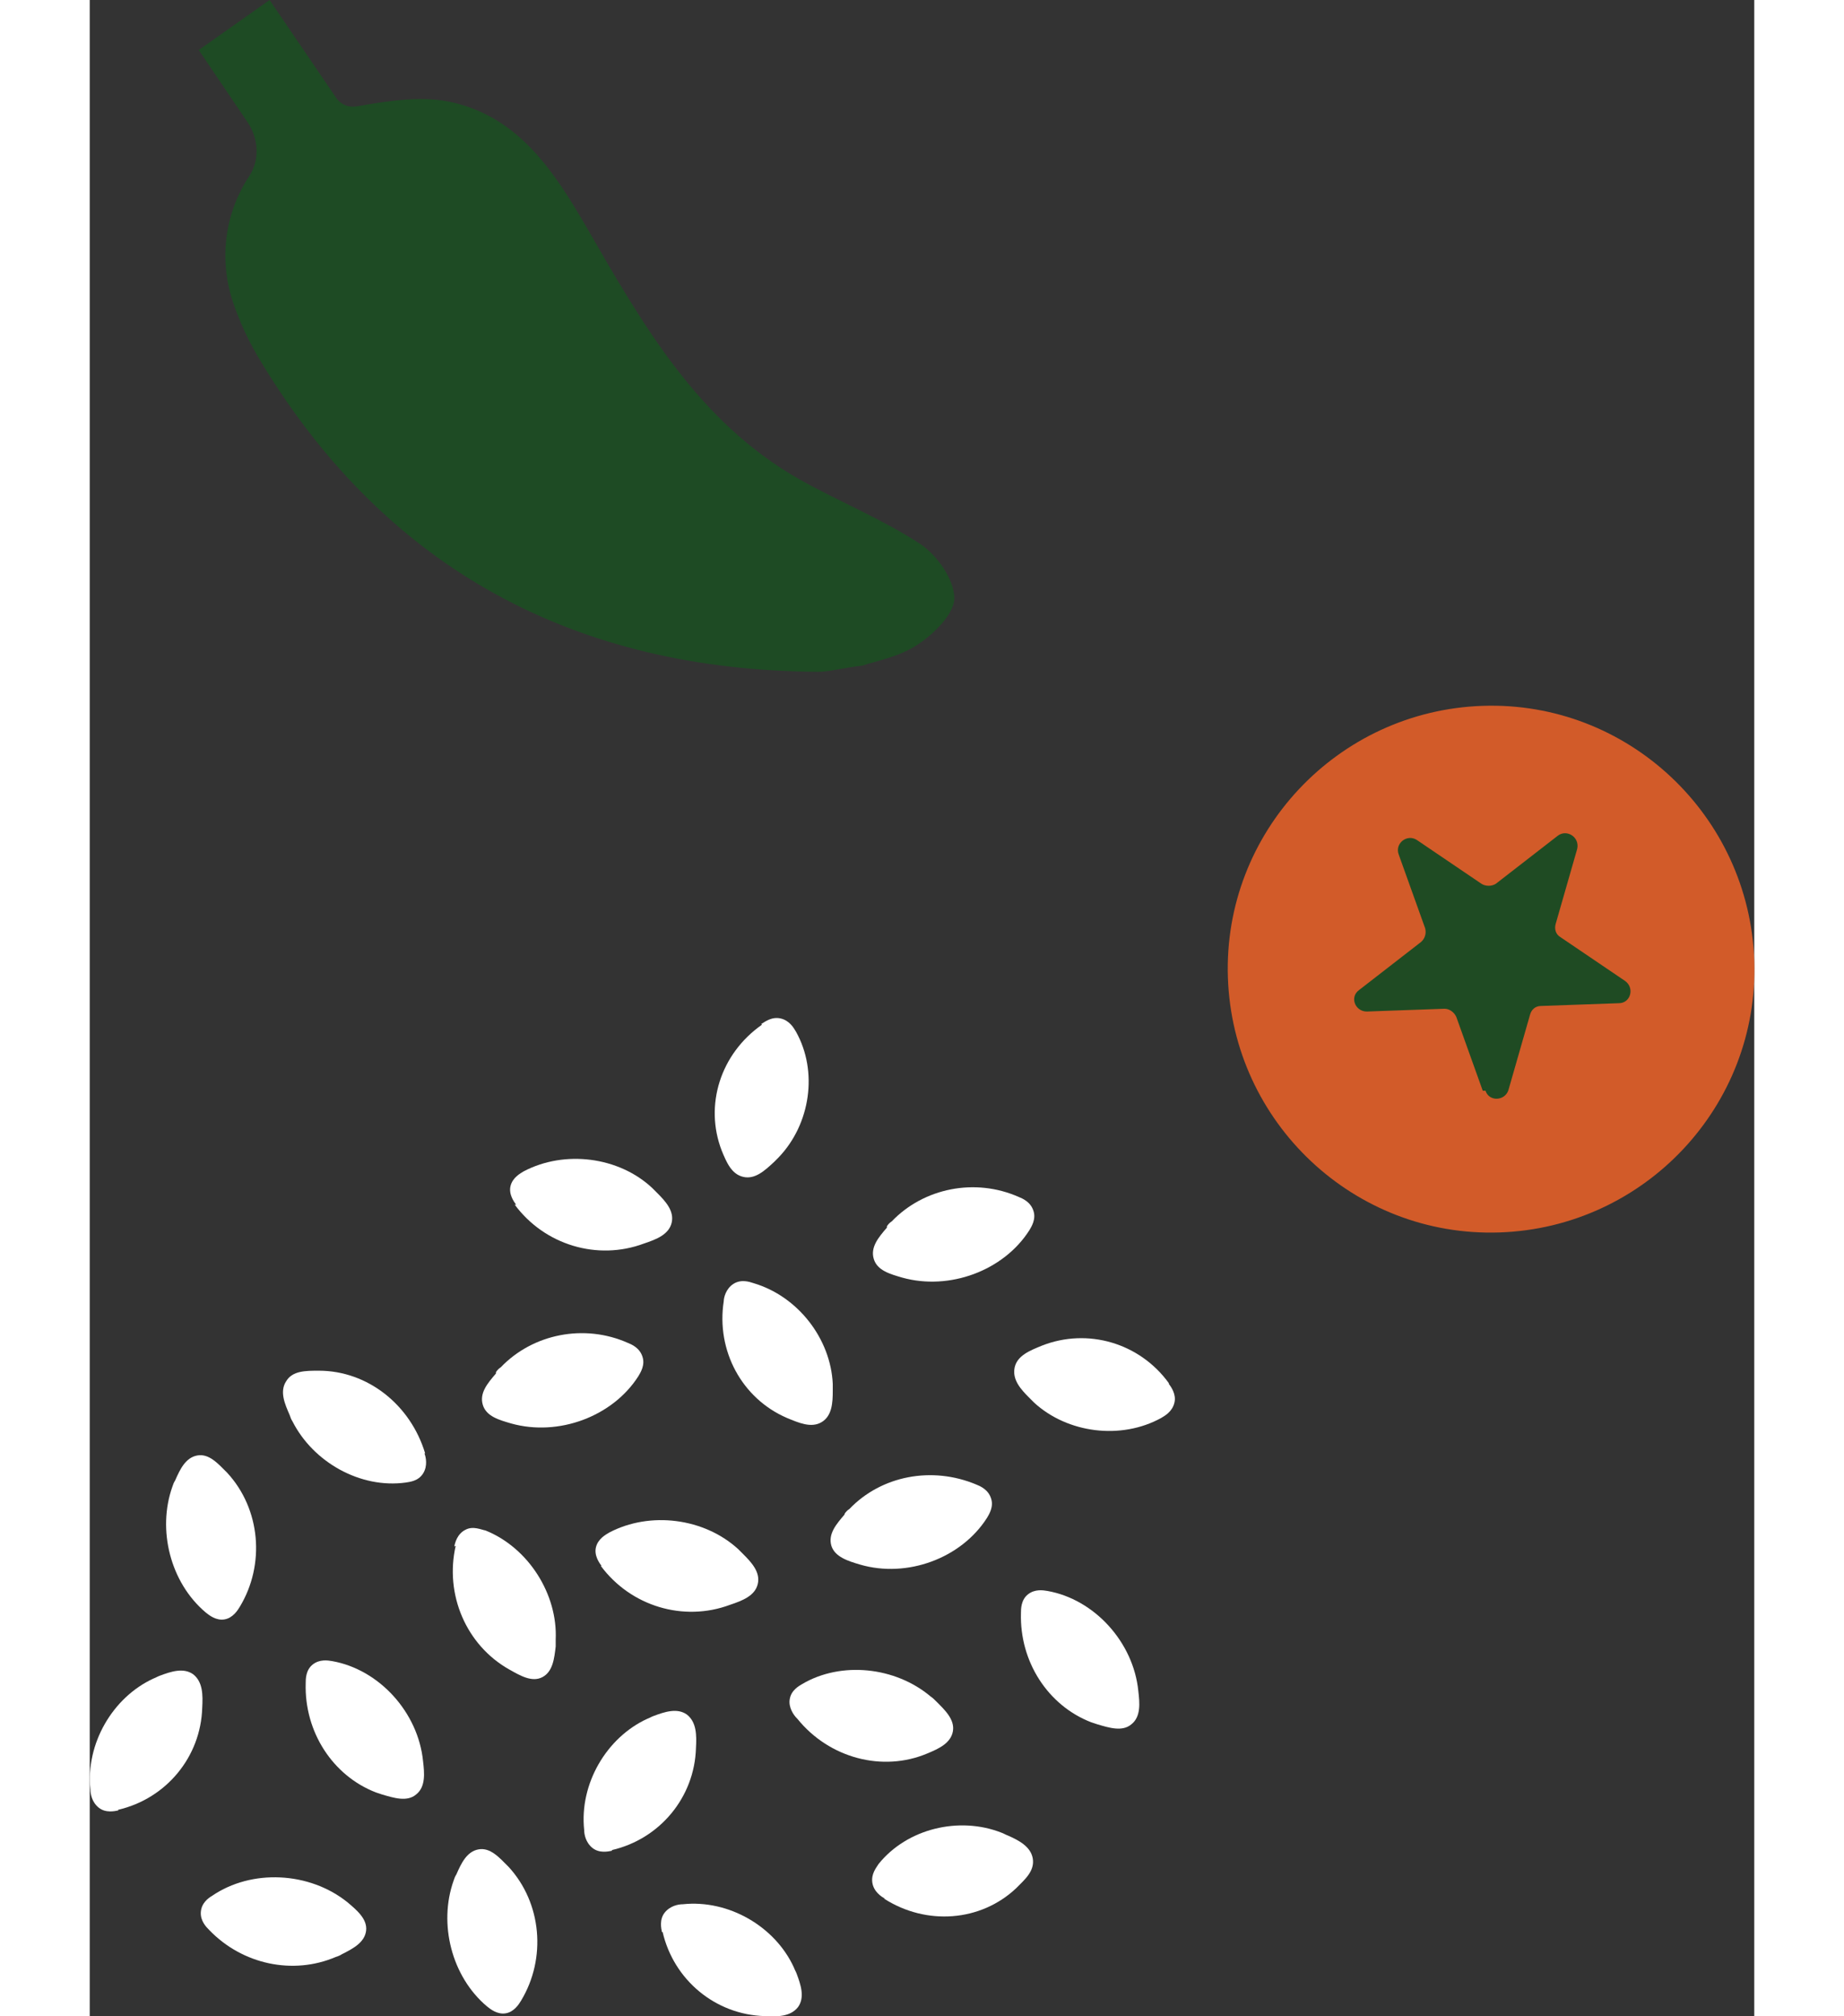 <?xml version="1.0" encoding="UTF-8"?>
<svg id="Layer_1" xmlns="http://www.w3.org/2000/svg" version="1.1" viewBox="0 0 239.7 290.2" width="280" height="306">
  <rect x="0" y="0" width="239.7" height="290.2" fill="#333333" stroke="none"/>
  <!-- Generator: Adobe Illustrator 29.0.0, SVG Export Plug-In . SVG Version: 2.1.0 Build 186)  -->
  <defs>
    <style>
      .st0 {
        fill: #1f4b23;
      }

      .st1 {
        fill: #1e4b24;
      }

      .st2 {
        fill: #fff;
      }

      .st3 {
        fill: #d25b29;
      }
    </style>
  </defs>
  <path class="st3" d="M163.9,140.7c-.7-20.9,15.8-38.4,36.7-39.1,20.9-.7,38.4,15.8,39.1,36.7s-15.8,38.4-36.7,39.1c-20.9.7-38.4-15.8-39.1-36.7Z"/>
  <path class="st0" d="M200.6,157l-3.8-10.6c-.3-.7-1-1.2-1.7-1.2l-11.2.4c-1.7,0-2.5-2.1-1.1-3.1l8.9-6.9c.6-.5.8-1.3.6-2l-3.8-10.6c-.6-1.6,1.2-3,2.6-2.1l9.3,6.3c.6.4,1.5.4,2.1,0l8.9-6.9c1.3-1,3.2.2,2.8,1.9l-3.1,10.8c-.2.7,0,1.5.7,1.9l9.3,6.3c1.4,1,.8,3.2-.9,3.2l-11.2.4c-.8,0-1.4.5-1.6,1.3l-3.1,10.8c-.5,1.6-2.8,1.7-3.3.1"/>
  <path class="st1" d="M38.5,15.3c4.6-.8,9.6-1.6,14-.5,9.5,2.3,14.5,10.1,19.1,18,8,13.9,16,27.9,30.6,36.2,5.7,3.2,11.9,5.7,17.4,9.3,2.4,1.6,4.9,5.1,4.9,7.8,0,2.3-3,5.2-5.3,6.7-2.7,1.8-6.2,2.4-7.9,3-3.2.4-4.8.9-6.4.9-34.8-.2-62-14.6-80.1-44.4-1.8-2.9-3.2-5.9-4.2-8.9-2.1-6.4-1-13,2.4-18.1,1.5-2.3,1.3-5.3-.2-7.6l-7.1-10.5L25.9,0l9.6,14.1c.7,1,1.8,1.4,3,1.2"/>
  <path class="st2" d="M48.2,209.2c.2.5.5,1.8-.2,2.9-.7,1.1-1.9,1.2-2.5,1.3-6.5.9-13.3-2.9-16.3-8.8-.2-.3-.3-.6-.4-.9-.7-1.6-1.5-3.4-.5-4.9.9-1.5,2.8-1.5,4.7-1.5,7,0,13.2,4.9,15.3,11.9"/>
  <path class="st2" d="M21.6,231.3c-.3.5-1,1.6-2.2,1.8-1.2.2-2.2-.6-2.7-1-5.1-4.3-7-11.9-4.8-18.1.1-.3.2-.6.4-.9.7-1.6,1.5-3.3,3.2-3.6,1.7-.3,3,1.2,4.3,2.5,4.8,5.2,5.5,13.2,1.8,19.3"/>
  <path class="st2" d="M36.3,281.3c-.3.2-.6.3-.9.4-6.1,2.6-13.4,1.1-18.2-3.9-.4-.4-1.3-1.3-1.2-2.6.1-1.3,1.1-2,1.6-2.3,5.7-3.9,14-3.5,19.5.9,1.3,1.1,2.9,2.4,2.7,4.1-.2,1.7-1.9,2.6-3.5,3.4"/>
  <path class="st2" d="M42.1,258.3c-.3-.1-.6-.2-.9-.3-6.2-2.4-10.3-8.7-10.1-15.7,0-.6,0-1.9,1-2.7,1-.8,2.2-.6,2.8-.5,6.8,1.2,12.4,7.4,13.1,14.4.2,1.7.4,3.7-1,4.8-1.3,1.1-3.2.5-4.9,0"/>
  <path class="st2" d="M4.1,260.6c-.5.1-1.8.4-2.8-.4-1-.8-1.2-2-1.2-2.6-.7-6.6,3.2-13.3,9.1-16,.3-.1.6-.3.9-.4,1.6-.6,3.4-1.2,4.8-.2,1.4,1.1,1.4,3,1.3,4.8-.2,7.1-5.2,13.1-12.1,14.7"/>
  <path class="st2" d="M75.2,266.4c-.5.1-1.8.4-2.8-.4-1-.8-1.2-2-1.2-2.6-.7-6.6,3.2-13.3,9.1-16,.3-.1.6-.3.9-.4,1.6-.6,3.4-1.2,4.8-.2,1.4,1.1,1.4,3,1.3,4.8-.2,7.1-5.2,13.1-12.1,14.7"/>
  <path class="st2" d="M82.4,278.1c-.1-.5-.4-1.8.4-2.8.8-1,2-1.2,2.6-1.2,6.6-.7,13.3,3.2,16,9.1.1.3.3.6.4.9.6,1.6,1.2,3.4.2,4.8-1.1,1.4-3,1.4-4.8,1.3-7.1-.2-13.1-5.2-14.7-12.1"/>
  <path class="st2" d="M114.5,273.3c-.5-.3-1.6-1-1.8-2.3-.2-1.3.6-2.2.9-2.7,4.1-5.1,11.6-6.9,17.7-4.5.3.1.6.3.9.4,1.6.7,3.3,1.6,3.6,3.3.3,1.8-1.1,3-2.4,4.3-5.1,4.8-12.9,5.4-19,1.5"/>
  <path class="st2" d="M145.1,248.2c-.3-.1-.6-.2-.9-.3-6.2-2.4-10.3-8.7-10.1-15.7,0-.6,0-1.9,1-2.7,1-.8,2.2-.6,2.8-.5,6.8,1.2,12.4,7.4,13.1,14.4.2,1.7.4,3.7-1,4.8-1.3,1.1-3.2.5-4.9,0"/>
  <path class="st2" d="M62.1,288c-.3.5-1,1.6-2.2,1.8-1.2.2-2.2-.6-2.7-1-5.1-4.3-7-11.9-4.8-18.1.1-.3.2-.6.4-.9.7-1.6,1.5-3.3,3.2-3.6,1.7-.3,3,1.2,4.3,2.5,4.8,5.2,5.5,13.2,1.8,19.3"/>
  <path class="st2" d="M52.5,222.6c.1-.5.4-1.8,1.6-2.4,1.1-.6,2.3,0,2.9.1,6.2,2.5,10.4,9.2,10.1,15.7,0,.3,0,.7,0,1-.2,1.7-.4,3.6-1.9,4.4-1.5.8-3.2-.2-4.8-1.1-6.2-3.5-9.3-10.8-7.7-17.8"/>
  <path class="st2" d="M101.8,247.3c-.4-.4-1.2-1.5-1-2.7.2-1.3,1.3-1.9,1.8-2.2,5.6-3.3,13.4-2.5,18.5,1.8.3.2.5.4.8.7,1.2,1.2,2.7,2.6,2.4,4.3-.3,1.7-2,2.5-3.7,3.2-6.4,2.7-14.1.7-18.7-5Z"/>
  <path class="st2" d="M61.4,173.4c-.3-.4-1.1-1.5-.8-2.7.3-1.2,1.4-1.8,1.9-2.1,5.9-3.1,13.7-2.1,18.5,2.4.2.2.5.5.7.7,1.2,1.2,2.5,2.6,2.1,4.3-.4,1.7-2.2,2.4-4,3-6.7,2.5-14.3.2-18.6-5.6Z"/>
  <path class="st2" d="M58.5,197.5c.2-.3.4-.5.7-.7,4.6-4.8,12-6.3,18.3-3.5.5.2,1.7.7,2.1,2,.4,1.2-.3,2.3-.6,2.8-3.7,5.8-11.5,8.7-18.3,6.8-1.7-.5-3.6-1-4.1-2.7-.5-1.7.7-3.1,1.9-4.5"/>
  <path class="st2" d="M108.7,217.9c.2-.3.4-.5.7-.7,4.6-4.8,11.9-6.2,18.3-3.5.5.2,1.7.7,2.1,2,.4,1.2-.3,2.3-.6,2.8-3.7,5.8-11.5,8.7-18.3,6.7-1.7-.5-3.6-1.1-4.1-2.7-.5-1.7.7-3.1,1.9-4.5"/>
  <path class="st2" d="M91.3,187.3c0-.5.3-1.8,1.4-2.5,1.1-.7,2.3-.3,2.9-.1,6.4,1.9,11.1,8,11.4,14.5,0,.3,0,.7,0,1,0,1.7-.1,3.6-1.6,4.5-1.5.9-3.3.1-5-.6-6.5-2.8-10.2-9.7-9.1-16.8Z"/>
  <path class="st2" d="M155.4,199.2c.3.4,1.1,1.5.8,2.7-.3,1.3-1.4,1.9-1.9,2.2-5.8,3.2-13.5,2.2-18.3-2.2-.2-.2-.5-.5-.7-.7-1.2-1.2-2.5-2.6-2.1-4.4.4-1.7,2.2-2.4,3.9-3.1,6.6-2.6,14.1-.4,18.3,5.4"/>
  <path class="st2" d="M96.7,147.4c.5-.3,1.5-1.1,2.8-.8,1.3.3,1.9,1.4,2.2,1.9,3.2,5.7,2.1,13.3-2.5,18.1-.2.2-.5.5-.7.7-1.3,1.2-2.7,2.5-4.4,2.1-1.7-.4-2.4-2.1-3.1-3.8-2.5-6.5-.2-13.9,5.8-18.1Z"/>
  <path class="st2" d="M114.8,176.5c.2-.3.4-.5.7-.7,4.6-4.8,12-6.3,18.3-3.5.5.2,1.7.7,2.1,2,.4,1.2-.3,2.3-.6,2.8-3.7,5.8-11.5,8.7-18.3,6.8-1.7-.5-3.6-1-4.1-2.7-.5-1.7.7-3.1,1.9-4.5"/>
  <path class="st2" d="M73.7,225.4c-.3-.4-1.1-1.5-.8-2.7.3-1.2,1.4-1.8,1.9-2.1,5.9-3.1,13.7-2.1,18.6,2.4.2.2.5.5.7.7,1.2,1.2,2.5,2.6,2.1,4.3-.4,1.7-2.2,2.4-4,3-6.7,2.5-14.3.2-18.6-5.6"/>
</svg>